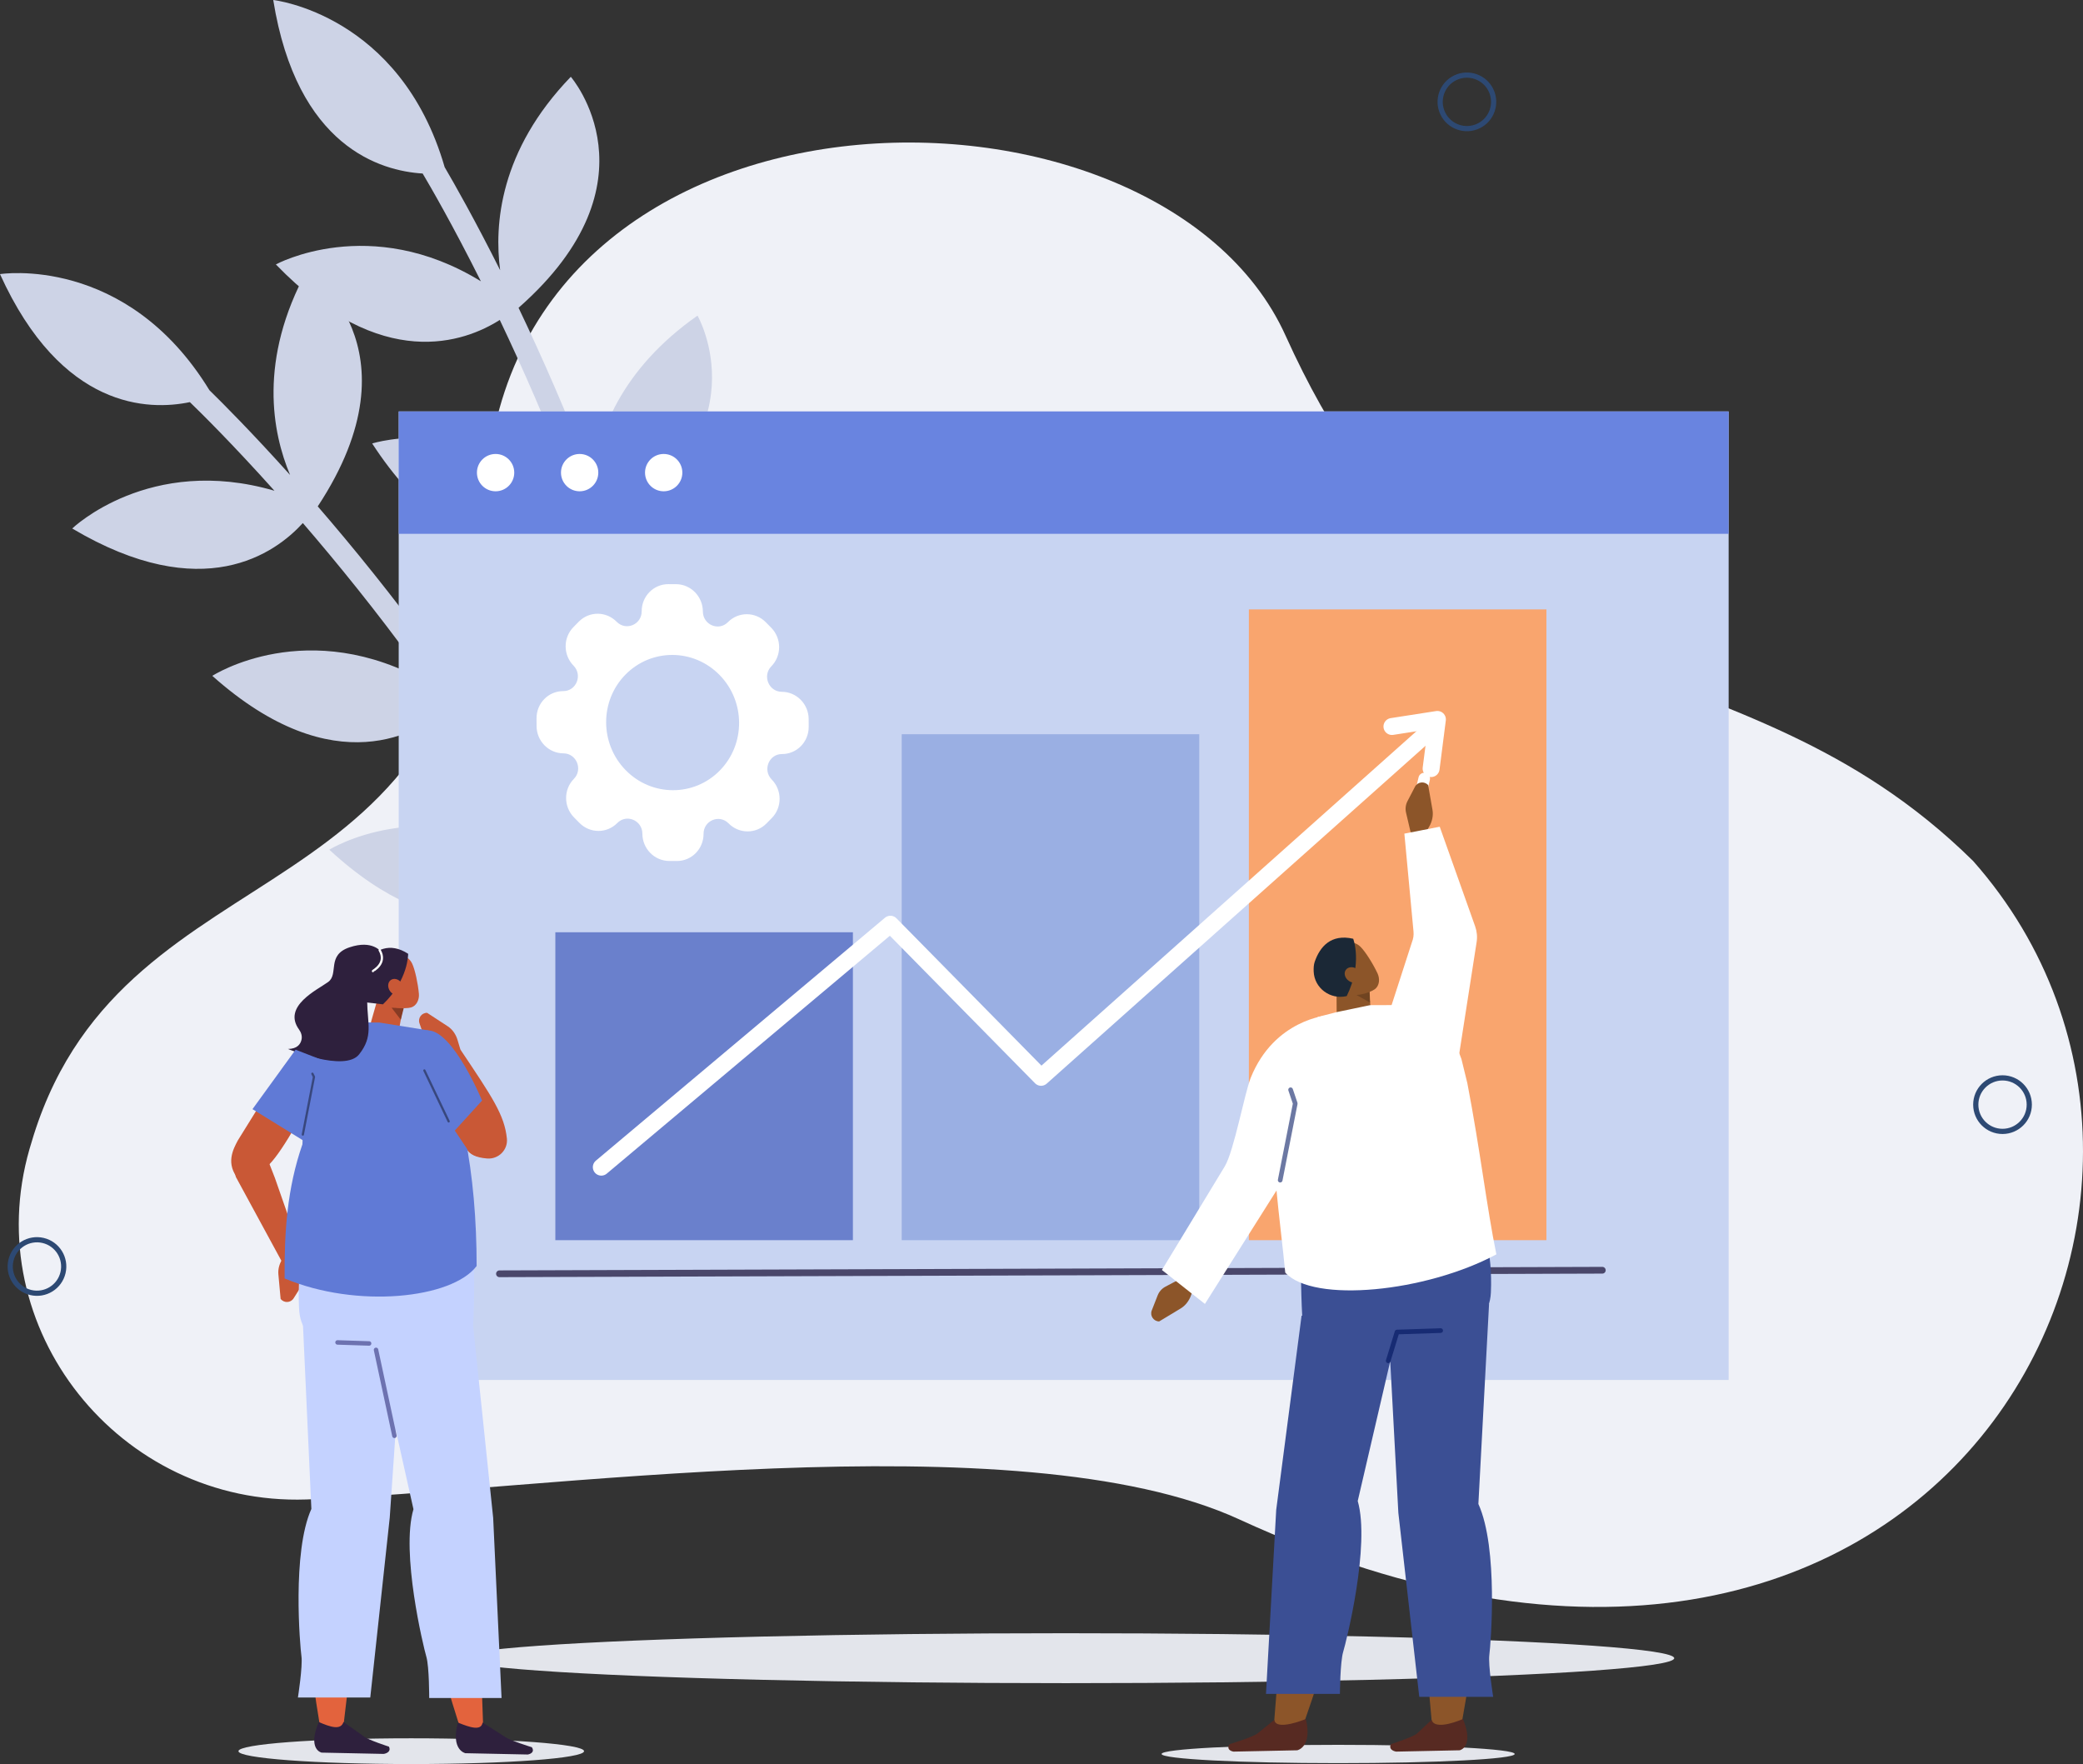<?xml version="1.0" encoding="iso-8859-1"?>
<!-- Generator: Adobe Illustrator 26.1.0, SVG Export Plug-In . SVG Version: 6.00 Build 0)  -->
<svg version="1.1" id="image" xmlns="http://www.w3.org/2000/svg" xmlns:xlink="http://www.w3.org/1999/xlink" x="0px" y="0px"
	 viewBox="0 0 757.227 641.236" style="enable-background:new 0 0 757.227 641.236;" xml:space="preserve">
<rect x="0" y="0" width="757.227" height="641.236" fill="#333333" stroke="none"/>
<path style="fill-rule:evenodd;clip-rule:evenodd;fill:#EFF1F7;" d="M111.348,545.064C43.445,547.348-8.062,482.946,10.733,417.656
	c0.477-1.656,0.983-3.332,1.518-5.029c34.27-108.571,160.677-75.109,164.273-228.872c3.796-162.335,244.18-165.004,290.824-61.733
	c65.589,145.219,162.232,104.561,249.913,190.927c108.808,122.861-12.586,356.185-266.747,239.358
	C370.033,515.313,192.908,542.32,111.348,545.064z"/>
<path style="fill:#CDD3E6;" d="M278.768,189.067c-29.266,19.716-37.604,44.005-39.531,60.571
	c-5.286-20.704-11.367-40.164-17.557-57.79c56.32-34.76,31.885-77.12,31.885-77.12c-27.999,19.619-36.277,43.166-38.242,59.71
	c-0.029-0.078-0.059-0.159-0.089-0.237c-8.949-23.561-18.298-44.7-26.727-62.318c52.114-45.852,18.996-83.969,18.996-83.969
	c-25.931,26.876-27.87,53.865-25.688,70.307c-9.231-18.408-16.677-31.496-20.169-37.457C145.509,5.056,99.327,0,99.327,0
	c8.594,53.516,39.204,62.157,54.319,63.074c2.751,4.625,10.837,18.538,21.171,39.177c-40.375-24.796-74.531-6.133-74.531-6.133
	c38.424,39.762,68.922,28.112,81.396,20.184c8.24,17.281,17.347,37.93,26.072,60.918c0.906,2.385,1.814,4.83,2.723,7.303
	c-35.788-35.841-75.179-23.315-75.179-23.315c32.589,50.156,67.559,39.49,79.039,34.062c6.48,18.512,12.823,39.065,18.23,60.925
	c-34.653-34.218-72.897-22.825-72.897-22.825c29.789,47.741,62.671,41.695,76.102,36.469c10.552,47.36,16.134,99.939,8.993,150.938
	c-0.309,2.205,1.229,4.243,3.434,4.552c0.441,0.061,0.875,0.05,1.289-0.027c1.661-0.306,3.015-1.643,3.263-3.407
	c7.356-52.53,1.519-106.578-9.397-155.083C302.989,232.911,278.768,189.067,278.768,189.067z"/>
<path style="fill:#CDD3E6;" d="M222.921,234.741c-23.036,26.731-24.678,52.359-22.172,68.847
	c-10.555-18.58-21.549-35.749-32.166-51.12c45.17-48.373,10.435-82.796,10.435-82.796c-21.839,26.303-23.619,51.2-21.155,67.677
	c-0.049-0.067-0.099-0.138-0.148-0.205c-14.841-20.37-29.431-38.298-42.204-53.072c38.188-57.964-3.803-86.007-3.803-86.007
	c-17.932,32.759-12.69,59.306-6.252,74.591c-13.755-15.325-24.387-25.988-29.326-30.818C45.882,92.35,0,99.643,0,99.643
	c22.393,49.36,54.198,49.629,69.02,46.531c3.872,3.736,15.339,15.027,30.746,32.213c-45.482-13.28-73.512,13.724-73.512,13.724
	c47.544,28.231,73.894,8.956,83.838-1.979c12.503,14.499,26.729,32.018,41.204,51.894c1.502,2.062,3.023,4.181,4.551,6.327
	c-43.968-25.143-78.665-2.68-78.665-2.68c44.654,39.796,75.577,20.291,85.221,12.029c11.129,16.15,22.664,34.305,33.64,53.967
	c-42.445-23.876-76.335-2.808-76.335-2.808c41.316,38.204,71.444,23.706,83.022,15.125c22.66,42.906,41.9,92.155,48.451,143.233
	c0.283,2.208,2.303,3.769,4.512,3.486c0.442-0.057,0.857-0.183,1.237-0.366c1.522-0.733,2.475-2.379,2.249-4.147
	c-6.747-52.612-26.62-103.211-49.932-147.125C257.84,270.652,222.921,234.741,222.921,234.741z"/>
<ellipse transform="matrix(0.901 -0.433 0.433 0.901 36.647 234.72)" style="fill-rule:evenodd;clip-rule:evenodd;fill:none;stroke:#2D4973;stroke-width:1.89;stroke-linecap:round;stroke-linejoin:round;stroke-miterlimit:10;" cx="533.426" cy="36.938" rx="9.727" ry="9.727"/>
<ellipse transform="matrix(0.23 -0.973 0.973 0.23 -437.508 367.7)" style="fill-rule:evenodd;clip-rule:evenodd;fill:none;stroke:#2D4973;stroke-width:1.89;stroke-linecap:round;stroke-linejoin:round;stroke-miterlimit:10;" cx="13.55" cy="460.258" rx="9.727" ry="9.727"/>
<circle style="fill-rule:evenodd;clip-rule:evenodd;fill:none;stroke:#2D4973;stroke-width:1.89;stroke-linecap:round;stroke-linejoin:round;stroke-miterlimit:10;" cx="727.971" cy="401.54" r="9.727"/>
<ellipse style="fill:#E3E5EB;" cx="387.483" cy="602.759" rx="221.141" ry="9.075"/>
<rect x="144.942" y="149.562" style="fill:#C8D4F2;" width="483.463" height="352.062"/>
<rect x="144.942" y="149.562" style="fill:#6984E0;" width="483.463" height="44.48"/>
<circle style="fill:#FFFFFF;" cx="180.161" cy="171.802" r="6.783"/>
<circle style="fill:#FFFFFF;" cx="210.715" cy="171.802" r="6.783"/>
<circle style="fill:#FFFFFF;" cx="241.268" cy="171.802" r="6.783"/>
<g>
	<rect x="453.996" y="221.519" style="fill:#F9A56E;" width="108.173" height="229.29"/>
	<rect x="327.796" y="266.897" style="fill:#9AAFE3;" width="108.173" height="183.911"/>
	<rect x="201.882" y="338.88" style="fill:#6A80CC;" width="108.173" height="111.929"/>
	
		<polyline style="fill:none;stroke:#FFFFFF;stroke-width:6.158;stroke-linecap:round;stroke-linejoin:round;stroke-miterlimit:10;" points="
		506.01,264.088 522.537,261.517 520.248,279.381 	"/>
	
		<polyline style="fill:none;stroke:#FFFFFF;stroke-width:6.158;stroke-linecap:round;stroke-linejoin:round;stroke-miterlimit:10;" points="
		218.592,424.264 323.688,335.96 378.458,391.607 521.455,264.088 	"/>
</g>
<line style="fill:none;stroke:#4A476B;stroke-width:2.45;stroke-linecap:round;stroke-linejoin:round;stroke-miterlimit:10;" x1="582.486" y1="461.734" x2="181.565" y2="463.027"/>
<path style="fill:#FFFFFF;" d="M515.538,292.366L515.538,292.366c-1.128-0.266-1.833-1.407-1.567-2.535l1.722-7.298
	c0.266-1.128,1.407-1.833,2.534-1.567h0c1.128,0.266,1.833,1.407,1.567,2.535l-1.722,7.298
	C517.806,291.927,516.666,292.633,515.538,292.366z"/>
<g>
	<path style="fill-rule:evenodd;clip-rule:evenodd;fill:#E3E5EB;" d="M422.264,637.579c0,1.838,28.738,3.327,64.187,3.327
		c35.45,0,64.187-1.49,64.188-3.327c0-1.838-28.738-3.327-64.187-3.327C451.002,634.252,422.264,635.741,422.264,637.579z"/>
	<path style="fill-rule:evenodd;clip-rule:evenodd;fill:#8C5529;" d="M531.2,627.127c0,0,11.793-58.081,1.803-81.062l4.958-59.908
		l-31.48-16.352L520.643,627.7L531.2,627.127z"/>
	<path style="fill-rule:evenodd;clip-rule:evenodd;fill:#572A22;" d="M520.416,625.171l-5.319,4.983
		c-1.503,1.312-9.459,3.861-9.459,3.861l0,0c-0.867,1.63,0.611,2.487,1.892,2.702l23.099-0.483c0,0,5.387-1.107,1.21-11.377
		C527.541,626.71,521.339,628.365,520.416,625.171z"/>
	<path style="fill-rule:evenodd;clip-rule:evenodd;fill:#3B4F94;" d="M504.653,481.112l3.687,68.811l7.601,66.893h26.874
		c0,0-1.888-11.631-1.394-15.321c0.494-3.691,3.342-38.695-3.988-54.799l3.882-72.715L504.653,481.112z"/>
	<path style="fill-rule:evenodd;clip-rule:evenodd;fill:#8C5529;" d="M473.698,627.127c0,0,21.617-58.081,15.515-81.062
		l23.665-78.791l-37.287,2.532L463.044,627.7L473.698,627.127z"/>
	<path style="fill-rule:evenodd;clip-rule:evenodd;fill:#3B4F94;" d="M528.696,428.227l-50.193,3.824
		c-8.165,2.998-4.903,50.068-4.903,50.068l33.003,1.529c15.74-0.249,34.669,2.104,35.377-13.844
		C543.279,440.548,528.696,428.227,528.696,428.227z"/>
	<path style="fill-rule:evenodd;clip-rule:evenodd;fill:#572A22;" d="M463.245,625.171l-6.162,4.983
		c-1.725,1.312-10.112,3.861-10.112,3.861l0,0c-1.142,1.63,0.191,2.487,1.435,2.702l23.181-0.483c0,0,5.574-1.106,3.135-11.377
		C470.111,626.71,463.629,628.365,463.245,625.171z"/>
	<path style="fill-rule:evenodd;clip-rule:evenodd;fill:#3B4F94;" d="M473.156,478.269l-9.22,70.576l-3.715,66.893h26.874
		c0,0,0.08-11.631,1.198-15.321s9.887-38.695,5.281-54.799l15.25-65.584L473.156,478.269z"/>
	<path style="fill-rule:evenodd;clip-rule:evenodd;fill:#8C5529;" d="M496.999,356.093c0,0,0.921,7.287,1.684,13.323
		c0.204,1.608-0.612,3.259-2.131,4.32c-1.52,1.061-3.509,1.367-5.204,0.801c-0.554-0.186-1.095-0.366-1.607-0.537
		c-2.324-0.777-3.814-2.699-3.826-4.937c-0.031-5.734-0.089-16.179-0.089-16.179L496.999,356.093L496.999,356.093z"/>
	<polygon style="fill-rule:evenodd;clip-rule:evenodd;fill:#704421;" points="497.889,359.993 498.053,364.431 492.762,361.479 	"/>
	<path style="fill-rule:evenodd;clip-rule:evenodd;fill:#8C5529;" d="M482.479,353.139c-1.267-1.73-0.911-4.155,0.796-5.416
		c1.823-1.346,4.121-3.044,5.943-4.39c1.707-1.261,3.87-0.666,5.386,0.849c1.79,1.787,4.549,6.201,6.166,9.645
		c0.912,1.942,0.733,4.486-0.974,5.747c-1.822,1.346-8.572,3.622-11.518,0.71C486.036,358.065,484.345,355.685,482.479,353.139
		L482.479,353.139z"/>
	<path style="fill-rule:evenodd;clip-rule:evenodd;fill:#1B2836;" d="M489.56,362.081c-5.921,1.421-11.779-2.872-12.004-8.958
		c-0.049-1.315,0.04-2.506,0.345-3.408c1.91-5.656,5.998-10.323,14.024-8.479c0,0,3.465,8.993-2.354,20.842L489.56,362.081z"/>
	<path style="fill-rule:evenodd;clip-rule:evenodd;fill:#8C5529;" d="M490.392,356.591c1.458,0.982,3.286,0.799,4.083-0.409
		c0.797-1.208,0.261-2.983-1.197-3.966c-1.458-0.982-3.286-0.799-4.082,0.409S488.934,355.609,490.392,356.591z"/>
	<path style="fill-rule:evenodd;clip-rule:evenodd;fill:#FFFFFF;" d="M479.011,369.688l6.815-1.761l12.227-2.549l12.673-0.046
		c5.136,1.495,14.201,1.877,20.553,19.654l2.147,8.797c4.697,24.428,7.105,45.449,10.545,62.184
		c-25.609,13.727-66.531,17.842-76.748,6.631c-1.693-17.938-5.926-46.225-4.126-61.875
		C464.713,386.672,474.21,380.846,479.011,369.688z"/>
	<path style="fill:#8C5529;" d="M430.085,464.317l-6.426,3.397c-1.284,0.679-2.282,1.796-2.813,3.149l-2.148,5.477
		c-0.749,1.909,0.641,3.978,2.691,4.006l0,0l7.834-4.726c1.728-1.042,3.09-2.806,3.812-4.936l1.202-3.549L430.085,464.317z"/>
	<path style="fill:#FFFFFF;" d="M482.556,369.086c0,0-19.299,1.449-27.862,22.642c-2.233,5.525-6.119,26.734-9.453,32.244
		c-14.415,23.822-22.856,37.671-22.856,37.671l15.637,12.338l26.498-41.98L482.556,369.086z"/>
	<path style="fill:#8C5529;" d="M512.789,302.476l-1.656-7.077c-0.331-1.415-0.144-2.901,0.528-4.189l2.72-5.216
		c0.948-1.818,3.421-2.128,4.789-0.601l0,0l1.579,9.012c0.348,1.988-0.088,4.174-1.22,6.116l-1.888,3.237L512.789,302.476z"/>
	<path style="fill:#FFFFFF;" d="M503.315,373.297l10.007-30.941c0.466-1.178,0.647-2.448,0.529-3.709l-3.325-35.618l12.855-2.511
		l12.876,36.221c0.651,1.83,0.835,3.794,0.536,5.713l-7.675,49.249L503.315,373.297z"/>
	
		<polyline style="fill-rule:evenodd;clip-rule:evenodd;fill:none;stroke:#172B73;stroke-width:1.696;stroke-linecap:round;stroke-linejoin:round;stroke-miterlimit:10;" points="
		504.653,494.658 507.857,484.194 523.714,483.672 	"/>
	
		<polyline style="fill-rule:evenodd;clip-rule:evenodd;fill:none;stroke:#6C78A3;stroke-width:1.696;stroke-linecap:round;stroke-linejoin:round;stroke-miterlimit:10;" points="
		465.382,428.989 470.856,401.134 469.17,396.136 	"/>
</g>
<g>
	<path style="fill:#C95836;" d="M167.977,413.51c-3.766-13.588-5.198-20.564-9.293-34.122l8.693,2.143
		c11.627,17.341,16.019,23.785,16.893,32.354c0.42,4.114-3.062,7.556-7.185,7.233C168.515,420.446,169.259,415.911,167.977,413.51z"
		/>
	<path style="fill:#C95836;" d="M163.219,384.145l-6.167-3.545c-1.233-0.709-2.17-1.836-2.642-3.177l-1.912-5.431
		c-0.666-1.893,0.764-3.868,2.77-3.825l0,0l7.499,4.893c1.654,1.079,2.926,2.852,3.558,4.96l1.053,3.513L163.219,384.145z"/>
	<path style="fill-rule:evenodd;clip-rule:evenodd;fill:#E3E5EB;" d="M212.323,636.557c0,2.584-28.126,4.679-62.822,4.679
		c-34.696,0-62.822-2.095-62.822-4.679c0-2.584,28.126-4.679,62.822-4.679C184.197,631.877,212.323,633.972,212.323,636.557z"/>
	<path style="fill-rule:evenodd;clip-rule:evenodd;fill:#E3633D;" d="M116.478,628.178c0,0-10.707-56.771-0.6-79.234l-2.039-58.358
		l29.092-16.181L124.7,628.624L116.478,628.178z"/>
	<path style="fill-rule:evenodd;clip-rule:evenodd;fill:#2E203D;" d="M124.858,625.947l7.337,5.19
		c1.452,1.283,9.202,3.774,9.202,3.774l0,0c0.825,1.593-0.634,2.431-1.891,2.641l-22.601-0.472c0,0-5.256-1.081-1.021-11.12
		C120.065,627.77,123.909,629.069,124.858,625.947z"/>
	<path style="fill-rule:evenodd;clip-rule:evenodd;fill:#C4D2FF;" d="M146.143,486.441l-4.461,65.22l-7.076,65.384h-26.303
		c0,0,1.785-11.368,1.281-14.976c-0.503-3.607-3.481-37.822,3.606-53.562l-3.217-70.539L146.143,486.441z"/>
	<path style="fill-rule:evenodd;clip-rule:evenodd;fill:#E3633D;" d="M167.393,628.38c0,0-19.415-56.846-12.752-79.338
		l-20.797-77.115l36.418,2.478l5.421,154.422L167.393,628.38z"/>
	<path style="fill-rule:evenodd;clip-rule:evenodd;fill:#C95836;" d="M93.444,411.523c-6.343,2.744-10.009,8.635-7.698,16.306
		l18.685,34.403l5.2-6.282l-9.706-27.784L93.444,411.523z"/>
	<path style="fill:#C95836;" d="M109.632,455.949l1.046,7.054c0.209,1.41-0.095,2.848-0.856,4.053l-3.082,4.88
		c-1.074,1.701-3.517,1.804-4.73,0.199l0,0l-0.814-8.939c-0.18-1.972,0.424-4.073,1.689-5.881l2.108-3.012L109.632,455.949z"/>
	<path style="fill-rule:evenodd;clip-rule:evenodd;fill:#C95836;" d="M147.12,362.599c0,0-1.247,7.055-2.28,12.898
		c-0.275,1.556-1.359,2.842-2.835,3.364c-1.477,0.521-3.116,0.197-4.29-0.848c-0.384-0.342-0.758-0.675-1.113-0.991
		c-1.609-1.433-2.256-3.675-1.662-5.759c1.525-5.339,4.3-15.065,4.3-15.065L147.12,362.599L147.12,362.599z"/>
	<polygon style="fill-rule:evenodd;clip-rule:evenodd;fill:#873B24;" points="146.763,366.496 145.693,370.671 142.348,366.309 	"/>
	<path style="fill-rule:evenodd;clip-rule:evenodd;fill:#C95836;" d="M135.697,354.481c-0.585-2.016,0.557-4.126,2.549-4.713
		c2.127-0.626,4.81-1.416,6.937-2.042c1.993-0.587,3.781,0.686,4.667,2.587c1.046,2.244,2.102,7.227,2.433,10.936
		c0.187,2.092-0.831,4.37-2.824,4.957c-2.127,0.626-9.097,0.454-10.828-3.212C137.313,360.203,136.557,357.448,135.697,354.481
		L135.697,354.481z"/>
	<path style="fill-rule:evenodd;clip-rule:evenodd;fill:#2E203D;" d="M129.407,363.952c0,0,0.51-10.763,3.229-14.156
		c3.654-4.559,8.978-7.478,15.739-3.09c0,0,0.168,9.431-9.158,18.373L129.407,363.952z"/>
	<path style="fill-rule:evenodd;clip-rule:evenodd;fill:#C95836;" d="M141.813,360.31c1.011,1.392,2.753,1.837,3.891,0.993
		c1.138-0.843,1.241-2.656,0.23-4.048c-1.011-1.392-2.753-1.837-3.891-0.994C140.905,357.105,140.802,358.918,141.813,360.31z"/>
	<path style="fill-rule:evenodd;clip-rule:evenodd;fill:#C95836;" d="M126.252,372.661c0,0-25.193,54.107-31.512,52.332
		l-7.967,3.759c-4.865-5.676-2.066-10.936-0.284-14.254l16.5-26.557l3.083-3.98c4.182-5.711,6.162-7.8,13.03-9.515L126.252,372.661z
		"/>
	<path style="fill-rule:evenodd;clip-rule:evenodd;fill:#C4D2FF;" d="M117.826,433.711l49.125,3.742
		c7.991,2.934,4.799,49.003,4.799,49.003l-32.301,1.497c-15.405-0.243-30.05,3.137-30.743-12.471
		C107.434,446.848,117.826,433.711,117.826,433.711z"/>
	<path style="fill-rule:evenodd;clip-rule:evenodd;fill:#607AD6;" d="M155.78,374.564l-17.937-2.876l-4.951-0.017l-13.071,3.944
		c-6.459,2.861-10.919,7.554-8.785,14.314l-1.098,26.037c-5.574,16.009-6.609,32.029-6.471,48.755
		c26.214,11.024,60.876,7.34,69.802-4.522C173.273,426.732,167.836,396.616,155.78,374.564z"/>
	<path style="fill-rule:evenodd;clip-rule:evenodd;fill:#2E203D;" d="M109.62,377.879c0.274-1.269-0.131-2.571-0.895-3.621
		c-6.205-8.521,6.783-14.531,10.576-17.309c3.958-2.899-0.679-9.779,7.767-12.597c8.446-2.818,11.182,1.611,11.585,1.479
		c0.591-0.194-1.041,8.172-1.041,8.172s-4.212,1.354-4.142,9.793c0.071,8.439,2.303,12.826-2.909,19.455
		c-5.212,6.628-25.882-1.946-25.882-1.946C108.117,381.271,109.274,379.482,109.62,377.879z"/>
	<path style="fill-rule:evenodd;clip-rule:evenodd;fill:#2E203D;" d="M175.431,626.146l8.132,5.196
		c1.649,1.284,9.781,3.779,9.781,3.779l0,0c1.069,1.595-0.261,2.434-1.486,2.645l-22.673-0.473c0,0-5.422-1.083-2.727-11.135
		C170.917,627.972,174.96,629.272,175.431,626.146z"/>
	
		<line style="fill-rule:evenodd;clip-rule:evenodd;fill:none;stroke:#6D72B0;stroke-width:1.627;stroke-linecap:round;stroke-linejoin:round;stroke-miterlimit:10;" x1="122.702" y1="487.977" x2="134.18" y2="488.354"/>
	<path style="fill-rule:evenodd;clip-rule:evenodd;fill:#C4D2FF;" d="M172,482.01l7.282,69.753l3.046,65.47h-26.302
		c0,0,0.025-11.383-1.037-14.995c-1.062-3.612-9.336-37.871-4.686-53.633l-14.347-64.189L172,482.01z"/>
	<path style="fill-rule:evenodd;clip-rule:evenodd;fill:#C95836;" d="M152.31,380.868c0.582-4.86,6.905-6.369,9.61-2.29
		c9.018,13.597,22.118,34.632,19.09,37.807l-1.942,2.151c-2.523,2.795-7.002,2.472-9.098-0.656l-15.623-23.314l0,0
		c-2.024-2.874-2.913-6.394-2.495-9.884L152.31,380.868z"/>
	
		<line style="fill-rule:evenodd;clip-rule:evenodd;fill:none;stroke:#6D72B0;stroke-width:1.627;stroke-linecap:round;stroke-linejoin:round;stroke-miterlimit:10;" x1="136.698" y1="490.677" x2="143.389" y2="521.923"/>
	<polygon style="fill-rule:evenodd;clip-rule:evenodd;fill:#607AD6;" points="107.457,381.571 91.785,403.179 112.523,415.991 
		117.532,385.48 	"/>
	<path style="fill-rule:evenodd;clip-rule:evenodd;fill:#607AD6;" d="M147.267,383.734l16.134,29.346l11.844-13.023
		c0,0-10.384-25.126-19.466-25.494C146.699,374.196,147.267,383.734,147.267,383.734z"/>
	
		<polyline style="fill-rule:evenodd;clip-rule:evenodd;fill:none;stroke:#38477D;stroke-width:0.814;stroke-linecap:round;stroke-linejoin:round;stroke-miterlimit:10;" points="
		110.087,412.413 114.138,391.466 113.567,390.302 	"/>
	
		<line style="fill-rule:evenodd;clip-rule:evenodd;fill:none;stroke:#38477D;stroke-width:0.814;stroke-linecap:round;stroke-linejoin:round;stroke-miterlimit:10;" x1="163.1" y1="407.627" x2="154.274" y2="389.112"/>
	
		<path style="fill-rule:evenodd;clip-rule:evenodd;fill:none;stroke:#FFFFFF;stroke-width:0.814;stroke-linecap:round;stroke-linejoin:round;stroke-miterlimit:10;" d="
		M135.558,352.997c-0.005-0.161,5.275-2.732,2.455-7.614"/>
</g>
<path style="fill:#FFFFFF;" d="M280.534,283.346L280.534,283.346c-3.37-3.428-1.009-9.264,3.742-9.248v0
	c5.378,0.017,9.724-4.404,9.708-9.875l-0.009-2.816c-0.017-5.471-4.39-9.92-9.768-9.937l0,0c-4.751-0.015-7.148-5.866-3.799-9.272
	l0,0c3.791-3.856,3.772-10.128-0.043-14.009l-1.963-1.997c-3.815-3.881-9.981-3.9-13.772-0.044l0,0
	c-3.349,3.407-9.101,0.968-9.116-3.865v0c-0.017-5.471-4.39-9.92-9.769-9.937l-2.768-0.009c-5.378-0.017-9.724,4.404-9.708,9.875
	l0,0c0.015,4.833-5.722,7.235-9.092,3.807l0,0c-3.815-3.881-9.98-3.9-13.771-0.044l-1.951,1.985
	c-3.791,3.856-3.772,10.128,0.043,14.009c3.37,3.428,1.009,9.264-3.742,9.249v0c-5.378-0.017-9.725,4.404-9.708,9.875l0.009,2.815
	c0.017,5.471,4.391,9.92,9.769,9.937h0c4.751,0.015,7.148,5.866,3.799,9.272l0,0c-3.791,3.856-3.772,10.129,0.043,14.009
	l1.964,1.997c3.815,3.88,9.98,3.9,13.771,0.044c3.349-3.407,9.101-0.968,9.115,3.865c0.017,5.47,4.39,9.919,9.768,9.936l2.768,0.009
	c5.378,0.017,9.725-4.404,9.708-9.875v0c-0.015-4.833,5.722-7.235,9.092-3.807l0,0c3.815,3.881,9.981,3.9,13.772,0.044l1.951-1.984
	C284.368,293.499,284.349,287.227,280.534,283.346z M227.481,279.987c-9.467-9.631-9.515-25.196-0.107-34.767
	s24.71-9.522,34.178,0.109c9.467,9.631,9.515,25.196,0.107,34.767C252.25,289.666,236.948,289.617,227.481,279.987z"/>
<g>
</g>
<g>
</g>
<g>
</g>
<g>
</g>
<g>
</g>
</svg>
